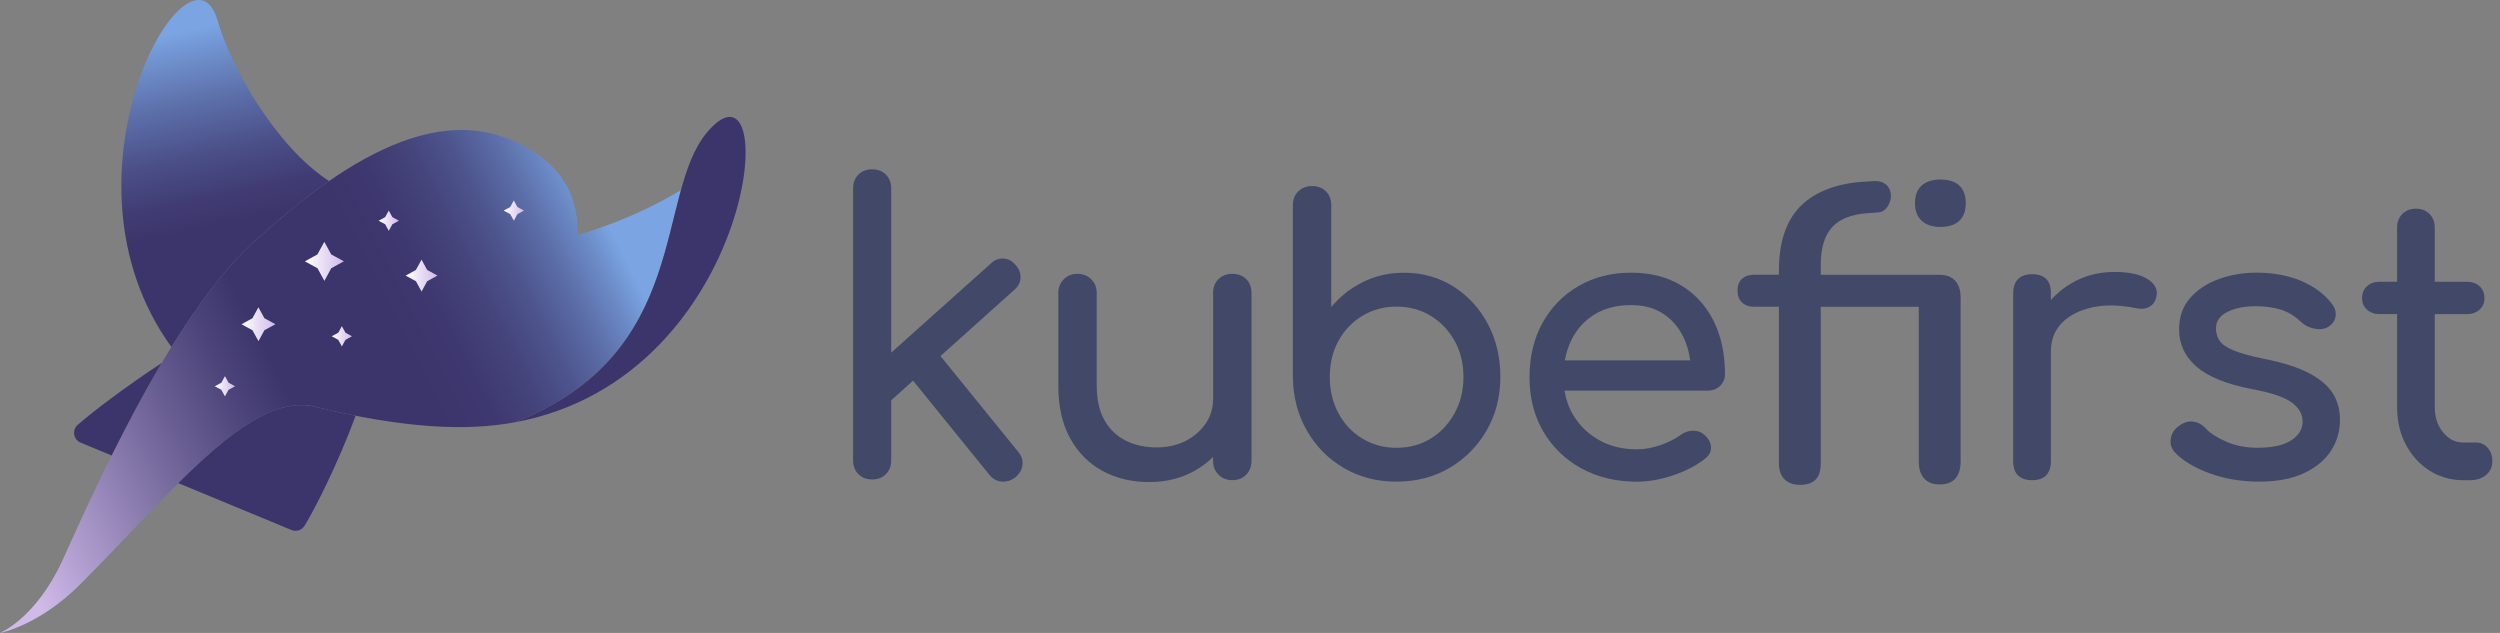 <svg width="158" height="40" viewBox="0 0 158 40" fill="none" xmlns="http://www.w3.org/2000/svg">
<rect x="0" y="0" width="158" height="40" fill="#808080" stroke="none"/>
<g clip-path="url(#clip0_4406_40428)">
<path d="M77.879 17.306C77.529 17.306 77.24 17.418 77.011 17.64C76.78 17.862 76.666 18.156 76.666 18.521V25.232C76.666 25.803 76.507 26.319 76.191 26.779C75.872 27.238 75.448 27.604 74.917 27.873C74.386 28.142 73.778 28.276 73.097 28.276C72.384 28.276 71.74 28.137 71.168 27.859C70.597 27.581 70.146 27.153 69.812 26.575C69.478 25.996 69.312 25.263 69.312 24.373V18.519C69.312 18.169 69.198 17.88 68.967 17.651C68.736 17.421 68.447 17.306 68.099 17.306C67.749 17.306 67.46 17.421 67.231 17.651C67.001 17.882 66.886 18.172 66.886 18.519V24.373C66.886 25.689 67.135 26.801 67.635 27.705C68.135 28.608 68.817 29.297 69.682 29.763C70.547 30.231 71.527 30.465 72.621 30.465C73.684 30.465 74.632 30.234 75.464 29.774C75.917 29.523 76.316 29.223 76.666 28.875V29.133C76.666 29.483 76.78 29.772 77.011 30C77.242 30.231 77.531 30.346 77.879 30.346C78.244 30.346 78.538 30.231 78.76 30C78.982 29.772 79.094 29.48 79.094 29.133V18.519C79.094 18.154 78.982 17.86 78.76 17.638C78.538 17.418 78.244 17.306 77.879 17.306Z" fill="#424867"/>
<path d="M91.849 18.104C90.93 17.526 89.889 17.237 88.73 17.237C87.793 17.237 86.934 17.432 86.147 17.82C85.362 18.207 84.692 18.737 84.136 19.402V12.975C84.136 12.609 84.024 12.315 83.802 12.094C83.58 11.871 83.286 11.759 82.921 11.759C82.571 11.759 82.282 11.871 82.053 12.094C81.822 12.315 81.708 12.609 81.708 12.975V23.826C81.724 25.079 82.017 26.205 82.589 27.205C83.161 28.205 83.937 28.994 84.921 29.572C85.905 30.151 87.015 30.44 88.252 30.44C89.506 30.44 90.624 30.151 91.609 29.572C92.593 28.994 93.373 28.205 93.954 27.205C94.532 26.205 94.822 25.079 94.822 23.826C94.822 22.573 94.555 21.449 94.023 20.459C93.494 19.468 92.77 18.683 91.849 18.104ZM91.932 26.113C91.559 26.794 91.055 27.33 90.421 27.718C89.786 28.106 89.064 28.301 88.255 28.301C87.461 28.301 86.744 28.106 86.1 27.718C85.457 27.33 84.954 26.794 84.589 26.113C84.224 25.431 84.042 24.669 84.042 23.828C84.042 22.972 84.224 22.209 84.589 21.544C84.954 20.878 85.457 20.351 86.1 19.961C86.744 19.573 87.461 19.378 88.255 19.378C89.064 19.378 89.786 19.573 90.421 19.961C91.055 20.349 91.559 20.878 91.932 21.544C92.304 22.209 92.49 22.972 92.49 23.828C92.492 24.669 92.306 25.429 91.932 26.113Z" fill="#424867"/>
<path d="M106.278 18.055C105.391 17.508 104.328 17.234 103.09 17.234C101.837 17.234 100.725 17.517 99.759 18.08C98.79 18.642 98.032 19.42 97.485 20.411C96.938 21.402 96.665 22.55 96.665 23.851C96.665 25.135 96.954 26.274 97.532 27.265C98.111 28.256 98.913 29.034 99.936 29.597C100.958 30.16 102.128 30.442 103.447 30.442C104.175 30.442 104.942 30.308 105.743 30.039C106.543 29.77 107.213 29.42 107.754 28.992C108.023 28.785 108.15 28.539 108.135 28.254C108.119 27.969 107.976 27.707 107.707 27.469C107.5 27.294 107.258 27.212 106.98 27.22C106.702 27.229 106.444 27.319 106.207 27.494C105.888 27.732 105.473 27.942 104.958 28.124C104.442 28.306 103.938 28.398 103.447 28.398C102.543 28.398 101.74 28.2 101.043 27.803C100.344 27.407 99.797 26.868 99.402 26.185C99.135 25.727 98.963 25.227 98.875 24.685H107.924C108.242 24.685 108.502 24.586 108.709 24.387C108.915 24.189 109.018 23.938 109.018 23.638C109.018 22.384 108.785 21.277 108.316 20.317C107.846 19.358 107.168 18.604 106.278 18.055ZM100.77 19.875C101.413 19.479 102.187 19.281 103.09 19.281C103.884 19.281 104.556 19.463 105.113 19.828C105.669 20.194 106.097 20.689 106.397 21.315C106.61 21.761 106.751 22.25 106.821 22.779H98.898C98.978 22.326 99.113 21.9 99.303 21.506C99.64 20.817 100.126 20.272 100.77 19.875Z" fill="#424867"/>
<path d="M135.746 17.651C135.277 17.342 134.569 17.187 133.616 17.187C132.663 17.187 131.791 17.409 130.997 17.853C130.463 18.154 130.004 18.524 129.616 18.963V18.519C129.616 18.122 129.517 17.826 129.318 17.627C129.118 17.43 128.822 17.329 128.425 17.329C128.044 17.329 127.751 17.432 127.544 17.638C127.338 17.844 127.235 18.138 127.235 18.519V29.157C127.235 29.554 127.338 29.852 127.544 30.05C127.751 30.249 128.044 30.348 128.425 30.348C128.822 30.348 129.118 30.245 129.318 30.039C129.515 29.832 129.616 29.539 129.616 29.157V22.209C129.616 21.481 129.849 20.878 130.318 20.4C130.786 19.925 131.425 19.6 132.235 19.425C133.044 19.25 133.956 19.266 134.972 19.472C135.178 19.519 135.369 19.528 135.544 19.497C135.719 19.465 135.873 19.389 136.008 19.27C136.142 19.151 136.234 18.981 136.281 18.759C136.394 18.331 136.214 17.961 135.746 17.651Z" fill="#424867"/>
<path d="M145.94 23.588C145.25 23.223 144.31 22.922 143.12 22.685C142.263 22.51 141.613 22.333 141.169 22.149C140.725 21.967 140.427 21.761 140.277 21.53C140.127 21.302 140.05 21.041 140.05 20.757C140.05 20.297 140.293 19.947 140.777 19.71C141.261 19.472 141.851 19.353 142.55 19.353C143.153 19.353 143.685 19.425 144.144 19.566C144.604 19.71 145.032 19.97 145.429 20.351C145.667 20.573 145.96 20.716 146.31 20.779C146.66 20.842 146.96 20.788 147.214 20.613C147.467 20.423 147.602 20.189 147.617 19.911C147.633 19.633 147.53 19.369 147.308 19.113C146.833 18.526 146.189 18.066 145.38 17.732C144.57 17.398 143.642 17.232 142.595 17.232C141.786 17.232 141.008 17.362 140.263 17.625C139.517 17.887 138.907 18.284 138.432 18.815C137.956 19.346 137.719 20.017 137.719 20.826C137.719 21.745 138.08 22.523 138.802 23.158C139.524 23.792 140.685 24.268 142.288 24.586C143.526 24.808 144.378 25.095 144.846 25.442C145.315 25.792 145.539 26.205 145.525 26.68C145.51 27.155 145.259 27.546 144.777 27.846C144.292 28.149 143.591 28.299 142.671 28.299C141.94 28.299 141.279 28.169 140.685 27.907C140.091 27.644 139.658 27.364 139.389 27.061C139.167 26.824 138.9 26.685 138.591 26.644C138.281 26.604 137.968 26.712 137.651 26.965C137.382 27.171 137.228 27.438 137.187 27.763C137.147 28.088 137.248 28.377 137.486 28.631C138.008 29.153 138.743 29.586 139.687 29.927C140.631 30.267 141.658 30.438 142.77 30.438C143.896 30.438 144.837 30.263 145.59 29.913C146.344 29.563 146.916 29.097 147.303 28.51C147.691 27.922 147.886 27.265 147.886 26.534C147.886 25.9 147.736 25.342 147.433 24.857C147.126 24.38 146.631 23.954 145.94 23.588Z" fill="#424867"/>
<path d="M157.219 28.301C157.022 28.079 156.78 27.967 156.493 27.967H155.684C155.175 27.967 154.747 27.752 154.399 27.323C154.049 26.895 153.877 26.364 153.877 25.73V19.853H155.899C156.233 19.853 156.502 19.759 156.708 19.568C156.915 19.378 157.018 19.14 157.018 18.855C157.018 18.539 156.915 18.284 156.708 18.093C156.502 17.902 156.233 17.808 155.899 17.808H153.877V14.378C153.877 14.028 153.765 13.744 153.543 13.522C153.321 13.3 153.034 13.188 152.686 13.188C152.336 13.188 152.052 13.3 151.83 13.522C151.608 13.744 151.496 14.031 151.496 14.378V17.806H150.401C150.067 17.806 149.798 17.9 149.592 18.091C149.386 18.281 149.283 18.535 149.283 18.853C149.283 19.138 149.386 19.378 149.592 19.566C149.798 19.757 150.067 19.851 150.401 19.851H151.496V25.73C151.496 26.602 151.677 27.389 152.043 28.086C152.408 28.785 152.908 29.335 153.543 29.74C154.177 30.144 154.89 30.348 155.684 30.348H156.112C156.524 30.348 156.861 30.238 157.123 30.014C157.385 29.792 157.515 29.507 157.515 29.157C157.518 28.81 157.419 28.523 157.219 28.301Z" fill="#424867"/>
<path d="M122.632 11.347C122.123 11.347 121.724 11.475 121.446 11.728C121.168 11.979 121.026 12.356 121.026 12.845C121.026 13.315 121.168 13.688 121.446 13.948C121.724 14.21 122.123 14.342 122.632 14.342C123.156 14.342 123.56 14.21 123.831 13.95C124.1 13.69 124.237 13.318 124.237 12.847C124.237 12.358 124.1 11.981 123.831 11.73C123.56 11.475 123.156 11.347 122.632 11.347Z" fill="#424867"/>
<path d="M122.576 17.367H115.072V16.703C115.072 15.69 115.307 14.909 115.771 14.38C116.235 13.853 116.984 13.549 118 13.475L118.728 13.421C118.914 13.405 119.071 13.322 119.199 13.179C119.329 13.033 119.421 12.851 119.473 12.643C119.524 12.437 119.515 12.23 119.448 12.033C119.379 11.838 119.248 11.681 119.06 11.569C118.872 11.457 118.616 11.419 118.302 11.452L117.491 11.506C115.836 11.665 114.565 12.208 113.713 13.114C112.861 14.019 112.428 15.353 112.428 17.08V17.364H110.875C110.545 17.364 110.283 17.452 110.092 17.625C109.904 17.795 109.81 18.048 109.81 18.376C109.81 18.687 109.906 18.936 110.094 19.116C110.283 19.295 110.545 19.387 110.875 19.387H112.428V29.308C112.428 29.727 112.547 30.057 112.78 30.29C113.013 30.523 113.345 30.642 113.762 30.642C114.643 30.642 115.069 30.204 115.069 29.305V19.389H121.266V29.175C121.266 29.631 121.381 29.989 121.607 30.24C121.831 30.491 122.156 30.617 122.576 30.617C123.029 30.617 123.367 30.489 123.582 30.24C123.8 29.989 123.91 29.631 123.91 29.173V18.784C123.91 18.346 123.795 17.997 123.569 17.746C123.347 17.494 123.013 17.367 122.576 17.367Z" fill="#424867"/>
<path d="M64.344 28.548L59.438 22.503L64.108 18.313C64.357 18.1 64.489 17.84 64.498 17.544C64.507 17.25 64.395 16.974 64.167 16.728C63.954 16.479 63.694 16.347 63.398 16.338C63.102 16.329 62.833 16.441 62.606 16.669L56.324 22.286V11.903C56.324 11.551 56.212 11.259 55.988 11.035C55.766 10.813 55.472 10.699 55.12 10.699C54.766 10.699 54.474 10.811 54.252 11.035C54.03 11.257 53.916 11.549 53.916 11.903V29.099C53.916 29.453 54.028 29.745 54.252 29.967C54.474 30.189 54.766 30.303 55.12 30.303C55.472 30.303 55.766 30.191 55.988 29.967C56.21 29.745 56.324 29.451 56.324 29.099V25.297L57.705 24.057L62.521 29.996C62.734 30.263 63.001 30.411 63.312 30.438C63.346 30.44 63.38 30.442 63.413 30.442C63.687 30.442 63.945 30.346 64.182 30.155C64.447 29.927 64.595 29.662 64.622 29.366C64.651 29.072 64.557 28.797 64.344 28.548Z" fill="#424867"/>
<path d="M43.038 12.006C39.845 13.972 36.464 14.858 36.464 14.858C36.464 14.858 36.859 11.979 34.334 10.035C28.736 5.719 22.151 9.73 16.048 15.282C10.916 19.95 6.298 30.216 3.993 35.319C2.294 39.085 0 40 0 40C0 40 2.448 39.556 5.094 36.906C10.99 30.996 15.84 24.707 19.923 25.707C25.478 27.068 29.409 27.261 32.503 26.696C41.105 23.391 41.733 16.721 43.038 12.006Z" fill="url(#paint0_linear_4406_40428)"/>
<path d="M32.592 26.678C32.639 26.669 32.684 26.66 32.729 26.651C32.684 26.662 32.639 26.671 32.592 26.678Z" fill="url(#paint1_linear_4406_40428)"/>
<path d="M21.732 16.515L20.936 16.952L20.501 17.75L20.064 16.952L19.266 16.517L20.061 16.08L20.497 15.282L20.934 16.08L21.732 16.515Z" fill="url(#paint2_linear_4406_40428)"/>
<path d="M27.649 17.416L26.998 17.773L26.644 18.423L26.288 17.773L25.635 17.418L26.285 17.062L26.642 16.412L26.998 17.062L27.649 17.416Z" fill="url(#paint3_linear_4406_40428)"/>
<path d="M22.245 21.252L21.833 21.479L21.607 21.893L21.38 21.479L20.965 21.252L21.38 21.026L21.604 20.613L21.833 21.026L22.245 21.252Z" fill="url(#paint4_linear_4406_40428)"/>
<path d="M33.115 13.309L32.702 13.535L32.476 13.948L32.249 13.535L31.834 13.309L32.249 13.082L32.473 12.667L32.7 13.082L33.115 13.309Z" fill="url(#paint5_linear_4406_40428)"/>
<path d="M17.405 20.49L16.712 20.869L16.336 21.561L15.954 20.871L15.262 20.492L15.954 20.113L16.331 19.42L16.712 20.113L17.405 20.49Z" fill="url(#paint6_linear_4406_40428)"/>
<path d="M14.856 24.411L14.443 24.638L14.217 25.052L13.991 24.638L13.576 24.413L13.991 24.187L14.217 23.772L14.443 24.185L14.856 24.411Z" fill="url(#paint7_linear_4406_40428)"/>
<path d="M25.209 13.948L24.797 14.174L24.57 14.589L24.344 14.174L23.929 13.95L24.344 13.723L24.568 13.309L24.797 13.721L25.209 13.948Z" fill="url(#paint8_linear_4406_40428)"/>
<path d="M16.049 15.282C17.609 13.862 19.199 12.546 20.797 11.441C17.403 9.244 14.553 4.137 13.755 1.314C12.065 -4.659 2.955 11.04 10.832 21.929C12.45 19.328 14.217 16.95 16.049 15.282Z" fill="url(#paint9_linear_4406_40428)"/>
<path d="M44.679 8.374C49.522 2.61 47.998 23.873 32.496 26.698C43.744 22.382 41.368 12.315 44.679 8.374Z" fill="#3C356C"/>
<path d="M5.118 27.985L7.055 28.788C8.006 26.877 9.071 24.864 10.219 22.938C7.89 24.478 5.901 25.985 4.91 26.851C4.529 27.185 4.643 27.808 5.118 27.985Z" fill="#3C356C"/>
<path d="M19.922 25.707C17.362 25.079 14.501 27.319 11.268 30.534L18.44 33.505C18.741 33.617 19.079 33.503 19.247 33.229C19.891 32.189 21.368 29.285 22.476 26.274C21.664 26.113 20.815 25.925 19.922 25.707Z" fill="#3C356C"/>
</g>
<defs>
<linearGradient id="paint0_linear_4406_40428" x1="-0.376" y1="32.66" x2="37.972" y2="13.26" gradientUnits="userSpaceOnUse">
<stop stop-color="#D0BAE9"/>
<stop offset="0.078" stop-color="#B3A0D1"/>
<stop offset="0.263" stop-color="#73679B"/>
<stop offset="0.398" stop-color="#4B4379"/>
<stop offset="0.468" stop-color="#3C356C"/>
<stop offset="0.649" stop-color="#3C356C"/>
<stop offset="0.72" stop-color="#3E3870"/>
<stop offset="0.784" stop-color="#44437A"/>
<stop offset="0.845" stop-color="#4D548D"/>
<stop offset="0.904" stop-color="#5B6CA6"/>
<stop offset="0.961" stop-color="#6C8BC7"/>
<stop offset="1" stop-color="#7AA5E2"/>
</linearGradient>
<linearGradient id="paint1_linear_4406_40428" x1="32.608" y1="26.692" x2="32.71" y2="26.641" gradientUnits="userSpaceOnUse">
<stop stop-color="#D0BAE9"/>
<stop offset="0.078" stop-color="#B3A0D1"/>
<stop offset="0.263" stop-color="#73679B"/>
<stop offset="0.398" stop-color="#4B4379"/>
<stop offset="0.468" stop-color="#3C356C"/>
<stop offset="0.649" stop-color="#3C356C"/>
<stop offset="0.72" stop-color="#3E3870"/>
<stop offset="0.784" stop-color="#44437A"/>
<stop offset="0.845" stop-color="#4D548D"/>
<stop offset="0.904" stop-color="#5B6CA6"/>
<stop offset="0.961" stop-color="#6C8BC7"/>
<stop offset="1" stop-color="#7AA5E2"/>
</linearGradient>
<linearGradient id="paint2_linear_4406_40428" x1="19.265" y1="16.516" x2="21.732" y2="16.516" gradientUnits="userSpaceOnUse">
<stop stop-color="white"/>
<stop offset="1" stop-color="#D0BAE9"/>
</linearGradient>
<linearGradient id="paint3_linear_4406_40428" x1="25.636" y1="17.417" x2="27.649" y2="17.417" gradientUnits="userSpaceOnUse">
<stop stop-color="white"/>
<stop offset="1" stop-color="#D0BAE9"/>
</linearGradient>
<linearGradient id="paint4_linear_4406_40428" x1="20.966" y1="21.252" x2="22.246" y2="21.252" gradientUnits="userSpaceOnUse">
<stop stop-color="white"/>
<stop offset="1" stop-color="#D0BAE9"/>
</linearGradient>
<linearGradient id="paint5_linear_4406_40428" x1="31.835" y1="13.308" x2="33.115" y2="13.308" gradientUnits="userSpaceOnUse">
<stop stop-color="white"/>
<stop offset="1" stop-color="#D0BAE9"/>
</linearGradient>
<linearGradient id="paint6_linear_4406_40428" x1="15.262" y1="20.492" x2="17.404" y2="20.492" gradientUnits="userSpaceOnUse">
<stop stop-color="white"/>
<stop offset="1" stop-color="#D0BAE9"/>
</linearGradient>
<linearGradient id="paint7_linear_4406_40428" x1="13.576" y1="24.412" x2="14.857" y2="24.412" gradientUnits="userSpaceOnUse">
<stop stop-color="white"/>
<stop offset="1" stop-color="#D0BAE9"/>
</linearGradient>
<linearGradient id="paint8_linear_4406_40428" x1="23.93" y1="13.948" x2="25.21" y2="13.948" gradientUnits="userSpaceOnUse">
<stop stop-color="white"/>
<stop offset="1" stop-color="#D0BAE9"/>
</linearGradient>
<linearGradient id="paint9_linear_4406_40428" x1="11.401" y1="-0.369" x2="15.899" y2="20.274" gradientUnits="userSpaceOnUse">
<stop offset="0.11" stop-color="#7AA5E2"/>
<stop offset="0.15" stop-color="#749AD7"/>
<stop offset="0.327" stop-color="#5C6FA9"/>
<stop offset="0.484" stop-color="#4B4F88"/>
<stop offset="0.614" stop-color="#403C73"/>
<stop offset="0.702" stop-color="#3C356C"/>
</linearGradient>
<clipPath id="clip0_4406_40428">
<rect width="157.518" height="40" fill="white"/>
</clipPath>
</defs>
</svg>
